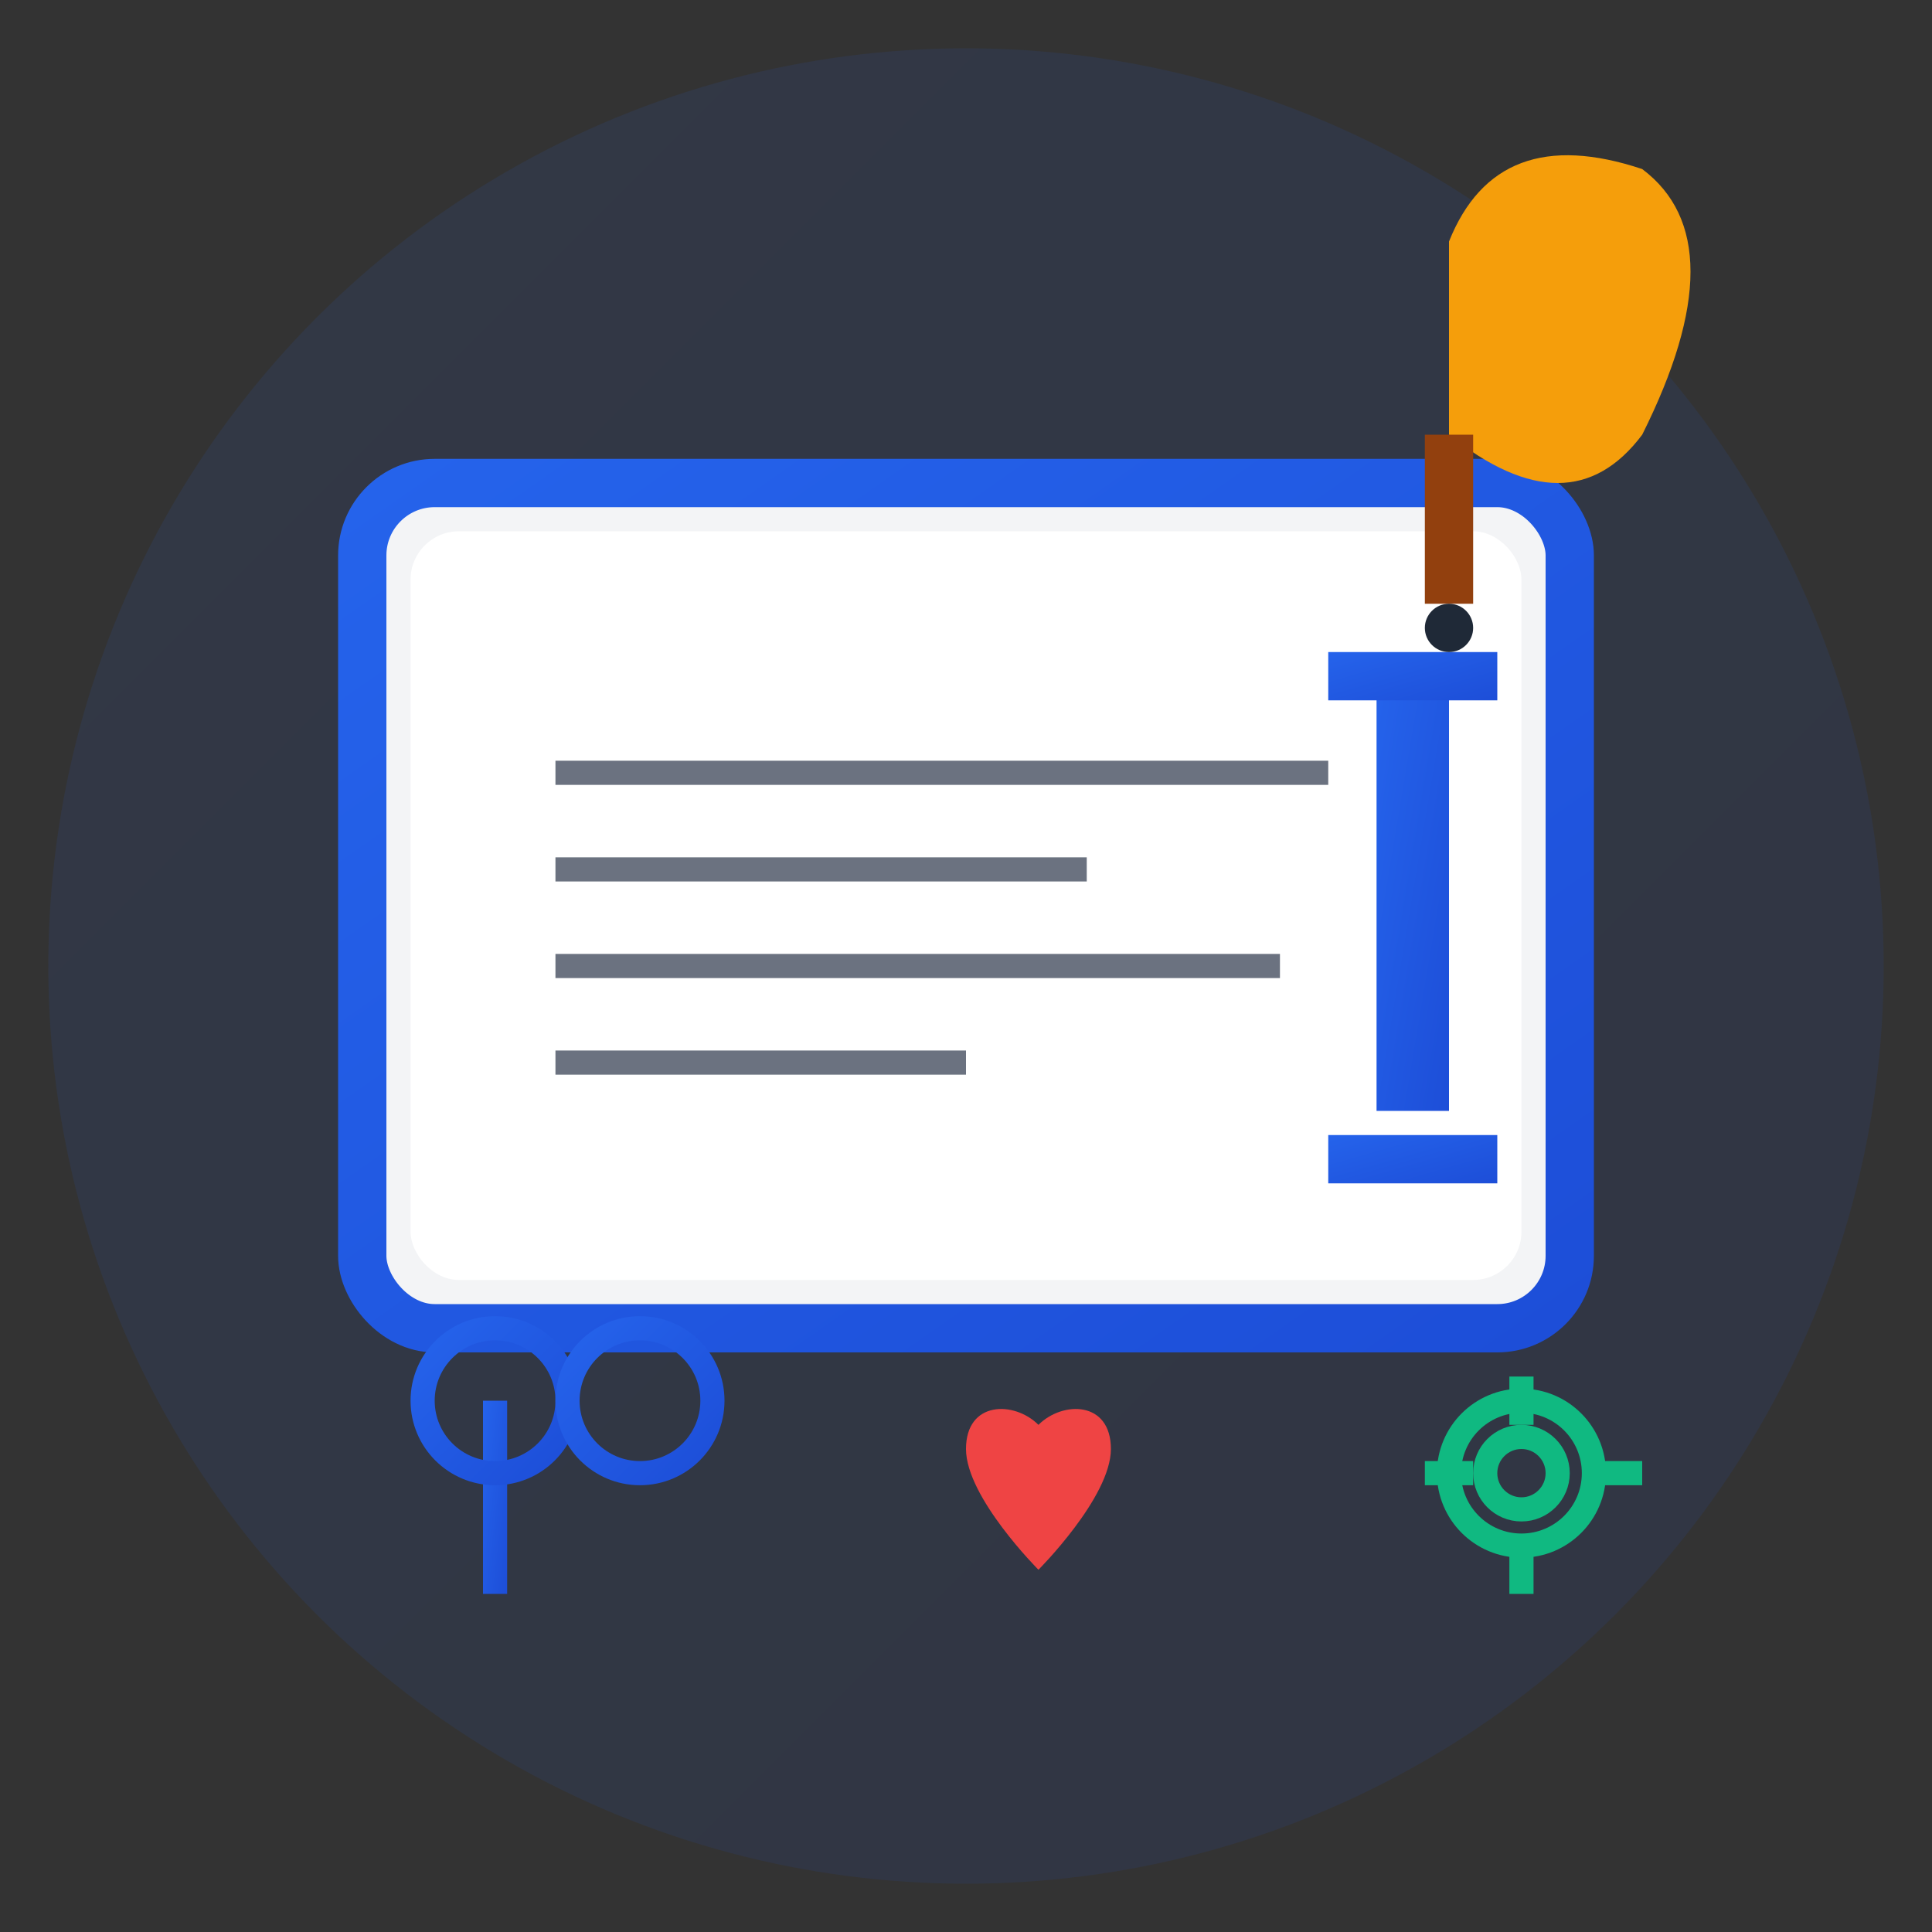 <svg width="80" height="80" viewBox="0 0 80 80" fill="none" xmlns="http://www.w3.org/2000/svg">
  <rect x="0" y="0" width="80" height="80" fill="#333333" stroke="none"/>
  <defs>
    <linearGradient id="blogGradient1" x1="0%" y1="0%" x2="100%" y2="100%">
      <stop offset="0%" style="stop-color:#2563eb;stop-opacity:1" />
      <stop offset="100%" style="stop-color:#1d4ed8;stop-opacity:1" />
    </linearGradient>
  </defs>
  
  <!-- Background circle -->
  <circle cx="40" cy="40" r="38" fill="url(#blogGradient1)" opacity="0.1"/>
  
  <!-- Ancient scroll/book representing classical rhetoric -->
  <g transform="translate(15, 20)">
    <!-- Book/scroll base -->
    <rect x="0" y="0" width="50" height="35" rx="3" fill="#f3f4f6" stroke="url(#blogGradient1)" stroke-width="2"/>
    
    <!-- Pages -->
    <rect x="2" y="2" width="46" height="31" rx="2" fill="white"/>
    
    <!-- Text lines representing content -->
    <line x1="8" y1="8" x2="35" y2="8" stroke="url(#blogGradient1)" stroke-width="1.5"/>
    <line x1="8" y1="12" x2="40" y2="12" stroke="#6b7280" stroke-width="1"/>
    <line x1="8" y1="16" x2="30" y2="16" stroke="#6b7280" stroke-width="1"/>
    <line x1="8" y1="20" x2="38" y2="20" stroke="#6b7280" stroke-width="1"/>
    <line x1="8" y1="24" x2="25" y2="24" stroke="#6b7280" stroke-width="1"/>
    
    <!-- Classical pillar representing foundational knowledge -->
    <rect x="42" y="8" width="3" height="18" fill="url(#blogGradient1)"/>
    <rect x="40" y="7" width="7" height="2" fill="url(#blogGradient1)"/>
    <rect x="40" y="27" width="7" height="2" fill="url(#blogGradient1)"/>
  </g>
  
  <!-- Ethos, Pathos, Logos symbols -->
  <g transform="translate(20, 58)">
    <!-- Ethos (scales of justice) -->
    <g transform="translate(0, 0)">
      <rect x="0" y="0" width="1" height="8" fill="url(#blogGradient1)"/>
      <circle cx="0.5" cy="0" r="3" fill="none" stroke="url(#blogGradient1)" stroke-width="1"/>
      <circle cx="0.5" cy="0" r="3" fill="none" stroke="url(#blogGradient1)" stroke-width="1" transform="translate(6, 0)"/>
      <line x1="-2" y1="0" x2="8" y2="0" stroke="url(#blogGradient1)" stroke-width="1"/>
    </g>
    
    <!-- Pathos (heart) -->
    <g transform="translate(20, 0)">
      <path d="M0 2 C0 0 2 0 3 1 C4 0 6 0 6 2 C6 4 3 7 3 7 C3 7 0 4 0 2 Z" fill="#ef4444"/>
    </g>
    
    <!-- Logos (gear/logic) -->
    <g transform="translate(40, 0)">
      <circle cx="3" cy="3" r="3" fill="none" stroke="#10b981" stroke-width="1"/>
      <circle cx="3" cy="3" r="1.5" fill="none" stroke="#10b981" stroke-width="1"/>
      <rect x="2.5" y="-1" width="1" height="2" fill="#10b981"/>
      <rect x="2.5" y="6" width="1" height="2" fill="#10b981"/>
      <rect x="-1" y="2.5" width="2" height="1" fill="#10b981"/>
      <rect x="6" y="2.5" width="2" height="1" fill="#10b981"/>
    </g>
  </g>
  
  <!-- Decorative quill pen -->
  <g transform="translate(60, 10)">
    <path d="M0 0 Q2 -5 8 -3 Q12 0 8 8 Q5 12 0 8 Z" fill="#f59e0b"/>
    <path d="M0 8 L0 15" stroke="#92400e" stroke-width="2"/>
    <circle cx="0" cy="16" r="1" fill="#1f2937"/>
  </g>
</svg>
